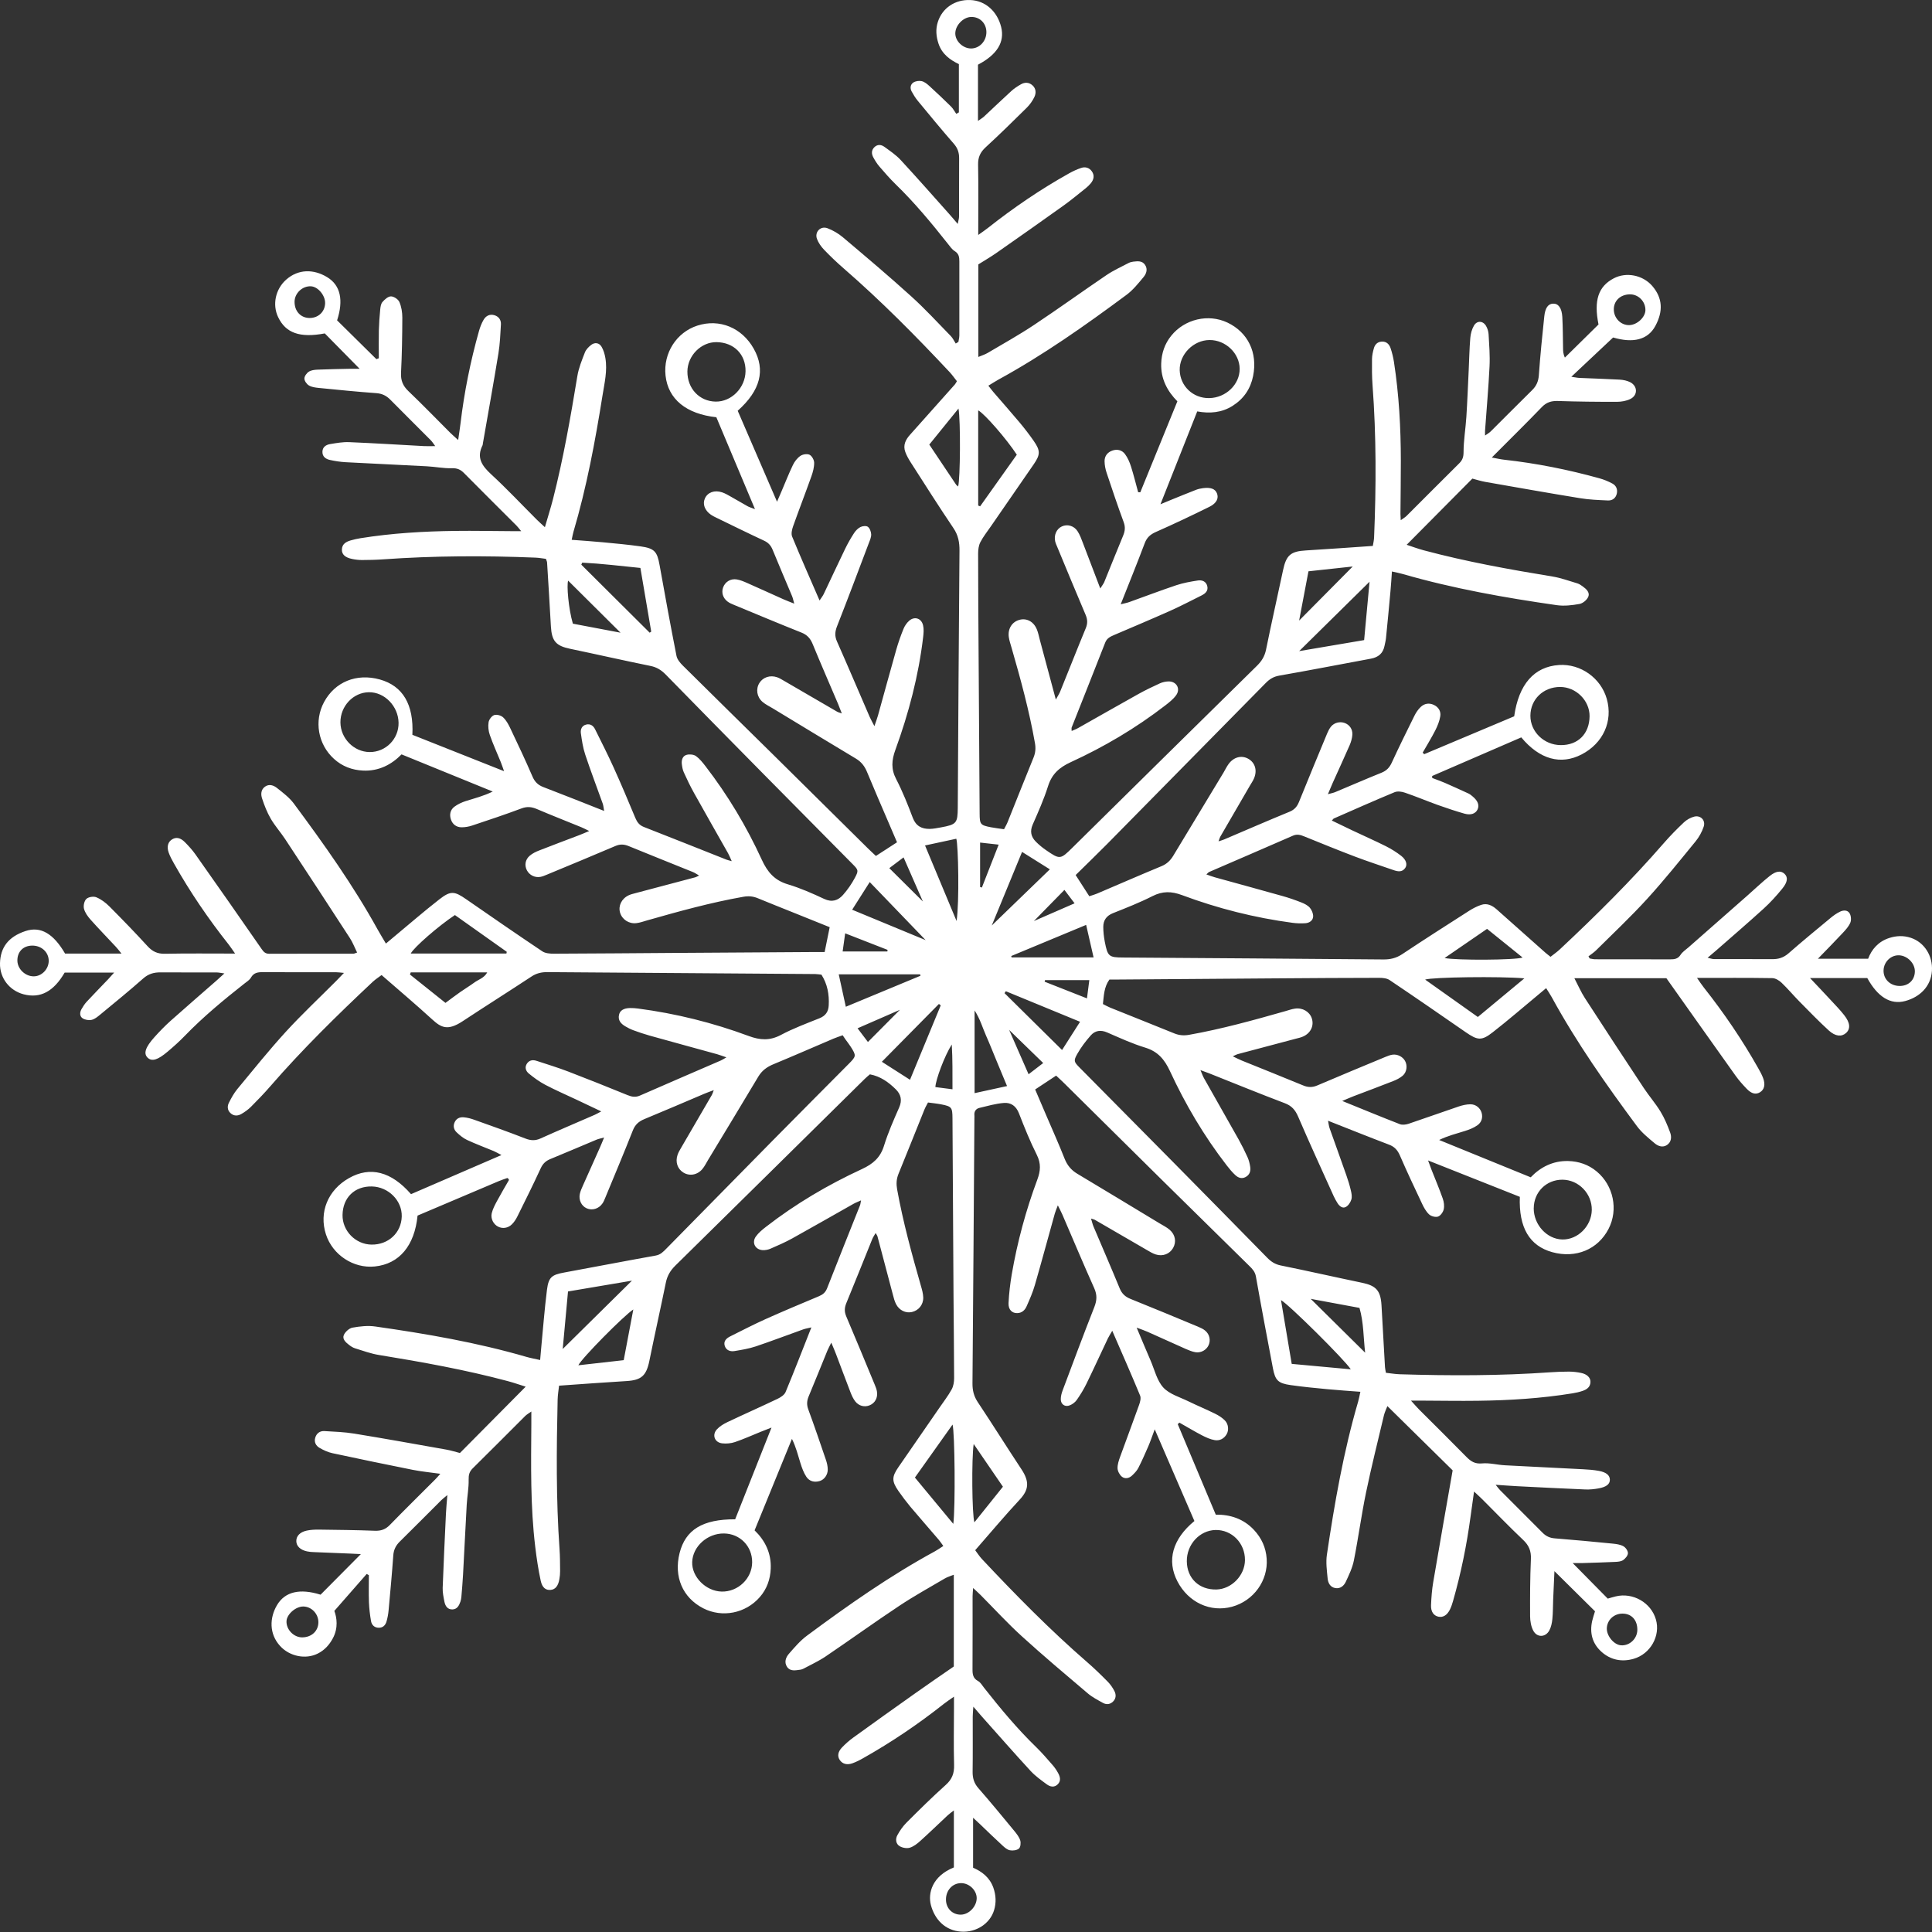 <?xml version="1.0" encoding="UTF-8"?> <svg xmlns="http://www.w3.org/2000/svg" width="54" height="54" viewBox="0 0 54 54" fill="none"><rect x="0" y="0" width="54" height="54" fill="#333333" stroke="none"/><path d="M10.248 43.994C9.96 44.323 9.672 44.651 9.345 45.025C9.414 45.21 9.458 45.499 9.306 45.786C9.207 45.973 9.072 46.123 8.881 46.218C8.543 46.388 8.094 46.297 7.829 46.006C7.517 45.664 7.534 45.215 7.744 44.861C7.968 44.485 8.385 44.392 8.96 44.572C9.318 44.212 9.682 43.846 10.086 43.438C9.952 43.431 9.881 43.426 9.81 43.424C9.465 43.41 9.119 43.397 8.774 43.382C8.708 43.38 8.642 43.375 8.579 43.361C8.392 43.32 8.283 43.212 8.282 43.074C8.28 42.934 8.383 42.822 8.572 42.781C8.681 42.758 8.794 42.752 8.906 42.753C9.429 42.76 9.953 42.765 10.476 42.785C10.648 42.792 10.775 42.748 10.897 42.622C11.314 42.193 11.741 41.775 12.164 41.351C12.203 41.313 12.237 41.27 12.307 41.193C12.025 41.154 11.78 41.13 11.539 41.083C10.789 40.933 10.04 40.778 9.291 40.617C9.166 40.59 9.043 40.533 8.932 40.469C8.83 40.409 8.773 40.307 8.812 40.181C8.849 40.06 8.942 39.993 9.065 39.999C9.345 40.015 9.626 40.025 9.902 40.07C10.76 40.21 11.614 40.364 12.47 40.516C12.607 40.54 12.74 40.583 12.855 40.612C13.469 39.992 14.073 39.384 14.693 38.758C14.536 38.709 14.364 38.648 14.187 38.601C13.003 38.285 11.8 38.069 10.591 37.872C10.363 37.835 10.143 37.753 9.921 37.685C9.86 37.666 9.803 37.627 9.752 37.587C9.661 37.518 9.559 37.424 9.612 37.31C9.653 37.222 9.76 37.125 9.852 37.108C10.06 37.071 10.281 37.046 10.489 37.076C11.914 37.279 13.331 37.523 14.716 37.926C14.83 37.959 14.948 37.979 15.097 38.013C15.108 37.89 15.115 37.792 15.125 37.694C15.178 37.145 15.219 36.596 15.288 36.049C15.333 35.696 15.424 35.631 15.766 35.568C16.621 35.411 17.473 35.246 18.328 35.093C18.463 35.069 18.54 34.985 18.624 34.9C19.621 33.887 20.616 32.873 21.613 31.862C22.316 31.149 23.022 30.441 23.727 29.731C23.933 29.523 23.936 29.506 23.779 29.258C23.734 29.187 23.681 29.122 23.632 29.053C23.605 29.015 23.579 28.976 23.553 28.936C23.446 28.975 23.367 29 23.292 29.032C22.734 29.27 22.177 29.514 21.617 29.746C21.436 29.821 21.297 29.922 21.195 30.092C20.731 30.87 20.26 31.644 19.792 32.419C19.739 32.507 19.694 32.602 19.628 32.679C19.485 32.846 19.267 32.878 19.097 32.771C18.936 32.67 18.87 32.477 18.938 32.279C18.961 32.209 19.001 32.145 19.038 32.08C19.325 31.587 19.612 31.095 19.898 30.602C19.914 30.574 19.922 30.541 19.95 30.47C19.838 30.512 19.762 30.538 19.688 30.57C19.129 30.807 18.572 31.048 18.011 31.279C17.854 31.344 17.752 31.433 17.688 31.596C17.438 32.23 17.173 32.858 16.913 33.488C16.892 33.54 16.87 33.593 16.838 33.638C16.734 33.789 16.549 33.842 16.394 33.771C16.253 33.706 16.17 33.542 16.206 33.372C16.223 33.291 16.259 33.213 16.293 33.136C16.448 32.786 16.606 32.437 16.762 32.087C16.8 32.004 16.833 31.918 16.885 31.794C16.791 31.82 16.731 31.831 16.676 31.853C16.245 32.033 15.816 32.218 15.384 32.395C15.256 32.447 15.173 32.523 15.113 32.654C14.906 33.104 14.686 33.547 14.466 33.99C14.425 34.073 14.374 34.155 14.309 34.219C14.198 34.33 14.044 34.348 13.921 34.285C13.793 34.22 13.707 34.062 13.745 33.907C13.774 33.791 13.831 33.681 13.888 33.575C13.998 33.37 14.117 33.171 14.227 32.979C14.21 32.952 14.207 32.943 14.201 32.938C14.195 32.932 14.183 32.925 14.177 32.927C14.098 32.955 14.018 32.98 13.941 33.013C13.185 33.333 12.43 33.654 11.671 33.976C11.588 34.817 11.162 35.327 10.478 35.398C9.881 35.46 9.297 35.077 9.11 34.501C8.91 33.883 9.165 33.261 9.755 32.928C10.347 32.593 10.935 32.742 11.488 33.377C12.313 33.02 13.142 32.662 14.016 32.284C13.921 32.235 13.864 32.2 13.803 32.174C13.553 32.07 13.299 31.976 13.054 31.862C12.946 31.812 12.85 31.73 12.762 31.648C12.684 31.573 12.658 31.472 12.709 31.364C12.76 31.256 12.857 31.219 12.964 31.229C13.065 31.238 13.166 31.265 13.262 31.3C13.737 31.469 14.212 31.638 14.682 31.821C14.832 31.88 14.959 31.888 15.109 31.82C15.611 31.594 16.119 31.379 16.624 31.159C16.673 31.137 16.72 31.109 16.805 31.064C16.556 30.946 16.34 30.843 16.124 30.741C15.829 30.602 15.528 30.472 15.239 30.32C15.076 30.234 14.923 30.122 14.78 30.005C14.7 29.939 14.657 29.835 14.728 29.728C14.796 29.627 14.896 29.617 15.001 29.652C15.294 29.748 15.589 29.838 15.877 29.948C16.435 30.162 16.99 30.384 17.543 30.61C17.662 30.658 17.765 30.675 17.888 30.621C18.64 30.291 19.396 29.967 20.15 29.64C20.191 29.623 20.227 29.597 20.303 29.553C20.191 29.515 20.117 29.487 20.042 29.465C19.412 29.291 18.782 29.12 18.152 28.944C17.999 28.901 17.849 28.849 17.7 28.795C17.622 28.766 17.546 28.727 17.474 28.684C17.355 28.613 17.267 28.518 17.302 28.364C17.328 28.243 17.432 28.179 17.609 28.175C17.683 28.174 17.759 28.179 17.832 28.189C18.892 28.328 19.925 28.585 20.925 28.956C21.245 29.075 21.516 29.091 21.825 28.928C22.17 28.744 22.54 28.607 22.904 28.461C23.076 28.392 23.154 28.277 23.163 28.101C23.18 27.796 23.127 27.507 22.96 27.242C22.898 27.236 22.842 27.226 22.787 27.225C20.291 27.207 17.796 27.191 15.3 27.171C15.135 27.17 14.994 27.202 14.854 27.295C14.214 27.716 13.566 28.125 12.927 28.546C12.506 28.823 12.325 28.716 12.08 28.493C11.626 28.078 11.155 27.68 10.665 27.253C10.589 27.311 10.497 27.369 10.418 27.442C9.423 28.376 8.449 29.332 7.553 30.364C7.382 30.562 7.199 30.75 7.015 30.935C6.936 31.014 6.843 31.08 6.747 31.136C6.643 31.196 6.53 31.198 6.437 31.107C6.351 31.023 6.351 30.915 6.399 30.82C6.466 30.688 6.539 30.554 6.633 30.44C7.08 29.9 7.519 29.353 7.991 28.836C8.439 28.347 8.924 27.893 9.393 27.422C9.457 27.358 9.519 27.292 9.614 27.193C9.511 27.184 9.45 27.174 9.391 27.174C8.708 27.173 8.026 27.177 7.344 27.172C7.204 27.171 7.092 27.188 7.014 27.324C6.975 27.393 6.895 27.441 6.829 27.493C6.249 27.95 5.68 28.42 5.165 28.952C5.016 29.107 4.855 29.25 4.691 29.389C4.407 29.63 4.247 29.675 4.129 29.565C4.006 29.45 4.059 29.275 4.318 28.987C4.462 28.827 4.612 28.672 4.772 28.529C5.19 28.156 5.615 27.79 6.037 27.42C6.106 27.36 6.173 27.297 6.272 27.208C6.174 27.195 6.114 27.18 6.055 27.18C5.532 27.178 5.008 27.182 4.484 27.178C4.3 27.177 4.147 27.22 4.001 27.35C3.609 27.697 3.202 28.027 2.799 28.36C2.728 28.418 2.649 28.485 2.563 28.505C2.484 28.523 2.376 28.506 2.309 28.462C2.224 28.406 2.226 28.298 2.277 28.208C2.318 28.136 2.364 28.063 2.42 28.002C2.617 27.79 2.82 27.583 3.02 27.373C3.068 27.323 3.113 27.27 3.191 27.184H1.807C1.499 27.715 1.127 27.913 0.66 27.791C0.266 27.687 -0.011 27.337 0 26.921C0.012 26.489 0.225 26.185 0.713 26.023C1.139 25.881 1.495 26.097 1.819 26.653C2.33 26.653 2.84 26.653 3.396 26.653C3.327 26.569 3.286 26.514 3.239 26.464C3.003 26.21 2.762 25.963 2.532 25.705C2.453 25.616 2.375 25.509 2.347 25.398C2.326 25.314 2.355 25.179 2.415 25.124C2.475 25.069 2.616 25.047 2.692 25.079C2.826 25.134 2.951 25.229 3.055 25.332C3.417 25.696 3.776 26.065 4.122 26.444C4.259 26.594 4.399 26.662 4.607 26.658C5.241 26.645 5.876 26.653 6.571 26.653C6.495 26.546 6.449 26.473 6.396 26.405C5.826 25.686 5.311 24.931 4.86 24.13C4.805 24.033 4.751 23.933 4.714 23.828C4.655 23.66 4.698 23.525 4.816 23.457C4.926 23.393 5.043 23.413 5.168 23.539C5.273 23.645 5.375 23.757 5.461 23.878C6.08 24.756 6.697 25.636 7.308 26.519C7.367 26.604 7.414 26.658 7.524 26.658C8.309 26.654 9.094 26.657 9.879 26.656C9.903 26.656 9.928 26.641 9.981 26.624C9.912 26.483 9.86 26.344 9.781 26.222C9.181 25.297 8.578 24.375 7.971 23.455C7.843 23.26 7.684 23.084 7.567 22.882C7.465 22.707 7.39 22.514 7.326 22.32C7.287 22.206 7.29 22.072 7.406 21.988C7.525 21.903 7.65 21.951 7.744 22.026C7.911 22.158 8.088 22.292 8.214 22.461C9.055 23.594 9.873 24.745 10.557 25.983C10.625 26.105 10.699 26.224 10.786 26.373C10.875 26.299 10.95 26.235 11.026 26.172C11.443 25.826 11.853 25.47 12.28 25.137C12.597 24.89 12.702 24.907 13.03 25.134C13.736 25.623 14.444 26.112 15.158 26.59C15.241 26.646 15.368 26.656 15.475 26.656C16.624 26.652 17.774 26.642 18.924 26.634C20.176 26.625 21.429 26.617 22.681 26.61C22.793 26.609 22.903 26.61 23.049 26.61C23.098 26.37 23.143 26.148 23.19 25.915C22.828 25.769 22.499 25.637 22.171 25.505C21.842 25.373 21.512 25.242 21.184 25.107C21.051 25.051 20.924 25.039 20.777 25.065C19.865 25.226 18.974 25.473 18.085 25.726C17.986 25.755 17.888 25.79 17.787 25.802C17.576 25.827 17.386 25.698 17.331 25.508C17.276 25.319 17.372 25.119 17.571 25.024C17.629 24.997 17.694 24.981 17.756 24.965C18.316 24.816 18.876 24.669 19.436 24.52C19.46 24.514 19.483 24.498 19.54 24.471C19.467 24.429 19.419 24.394 19.365 24.373C18.768 24.131 18.169 23.894 17.573 23.649C17.443 23.595 17.331 23.59 17.2 23.646C16.564 23.918 15.926 24.181 15.288 24.446C15.228 24.471 15.167 24.498 15.104 24.509C14.949 24.537 14.798 24.46 14.727 24.325C14.656 24.188 14.678 24.027 14.806 23.918C14.882 23.853 14.978 23.806 15.072 23.77C15.437 23.626 15.805 23.49 16.171 23.35C16.257 23.318 16.34 23.281 16.469 23.227C16.37 23.179 16.31 23.146 16.248 23.121C15.833 22.951 15.415 22.788 15.003 22.612C14.857 22.55 14.73 22.538 14.575 22.596C14.121 22.767 13.66 22.919 13.2 23.073C13.105 23.105 13 23.124 12.9 23.123C12.758 23.122 12.65 23.043 12.604 22.906C12.557 22.771 12.585 22.636 12.698 22.55C12.792 22.479 12.906 22.426 13.019 22.39C13.266 22.312 13.518 22.249 13.772 22.124C12.93 21.781 12.089 21.438 11.223 21.085C10.942 21.373 10.584 21.558 10.149 21.538C9.843 21.524 9.565 21.421 9.334 21.21C8.887 20.804 8.773 20.15 9.058 19.622C9.363 19.057 9.966 18.812 10.614 18.991C11.258 19.169 11.569 19.69 11.526 20.538C12.362 20.87 13.201 21.203 14.089 21.555C14.048 21.442 14.024 21.368 13.995 21.296C13.893 21.046 13.78 20.799 13.691 20.544C13.652 20.433 13.638 20.302 13.656 20.187C13.668 20.111 13.744 20.01 13.813 19.987C13.884 19.963 14.005 19.996 14.062 20.05C14.148 20.129 14.209 20.242 14.261 20.351C14.473 20.798 14.686 21.246 14.881 21.7C14.945 21.851 15.034 21.94 15.184 21.998C15.742 22.211 16.296 22.433 16.886 22.666C16.869 22.577 16.866 22.517 16.847 22.463C16.684 22.006 16.51 21.552 16.357 21.09C16.293 20.898 16.263 20.693 16.235 20.491C16.221 20.386 16.263 20.281 16.384 20.252C16.501 20.223 16.585 20.285 16.634 20.386C16.808 20.737 16.986 21.087 17.148 21.444C17.36 21.912 17.56 22.386 17.757 22.86C17.807 22.978 17.868 23.064 17.994 23.113C18.768 23.416 19.54 23.724 20.312 24.03C20.345 24.043 20.379 24.049 20.452 24.069C20.408 23.974 20.384 23.909 20.35 23.849C20.033 23.287 19.712 22.728 19.399 22.165C19.295 21.978 19.201 21.784 19.113 21.588C19.079 21.514 19.065 21.427 19.056 21.344C19.046 21.234 19.084 21.125 19.195 21.097C19.274 21.077 19.387 21.087 19.452 21.132C19.555 21.206 19.639 21.313 19.719 21.416C20.343 22.226 20.867 23.101 21.292 24.029C21.451 24.376 21.649 24.607 22.023 24.718C22.37 24.822 22.707 24.971 23.036 25.125C23.255 25.227 23.424 25.17 23.563 25.013C23.692 24.867 23.805 24.704 23.896 24.532C24.004 24.329 23.991 24.314 23.825 24.146C22.997 23.308 22.167 22.472 21.34 21.634C20.427 20.709 19.516 19.783 18.607 18.854C18.486 18.731 18.358 18.648 18.181 18.613C17.431 18.461 16.684 18.29 15.935 18.134C15.54 18.052 15.422 17.919 15.398 17.511C15.365 16.914 15.328 16.317 15.291 15.721C15.289 15.695 15.275 15.669 15.259 15.62C15.165 15.609 15.066 15.59 14.967 15.586C13.546 15.528 12.126 15.533 10.707 15.634C10.512 15.648 10.315 15.652 10.119 15.653C10.026 15.653 9.932 15.642 9.841 15.623C9.649 15.584 9.555 15.498 9.556 15.366C9.557 15.205 9.672 15.143 9.803 15.104C9.893 15.078 9.985 15.058 10.076 15.043C10.955 14.902 11.841 14.85 12.73 14.839C13.253 14.832 13.776 14.844 14.3 14.846C14.372 14.846 14.444 14.846 14.567 14.846C14.503 14.769 14.473 14.727 14.437 14.691C13.948 14.202 13.456 13.715 12.97 13.223C12.872 13.123 12.777 13.082 12.629 13.087C12.398 13.094 12.165 13.045 11.932 13.033C11.176 12.992 10.421 12.96 9.665 12.919C9.517 12.911 9.368 12.888 9.222 12.856C9.108 12.831 9.01 12.766 9.012 12.63C9.013 12.493 9.114 12.431 9.23 12.412C9.404 12.383 9.582 12.351 9.758 12.358C10.457 12.387 11.157 12.431 11.857 12.469C11.947 12.473 12.038 12.469 12.165 12.469C12.113 12.399 12.082 12.347 12.04 12.305C11.665 11.927 11.286 11.553 10.911 11.173C10.802 11.062 10.684 11.001 10.521 10.989C9.981 10.95 9.442 10.895 8.903 10.842C8.811 10.832 8.71 10.82 8.635 10.774C8.573 10.737 8.509 10.648 8.508 10.582C8.507 10.516 8.571 10.428 8.632 10.389C8.697 10.346 8.791 10.336 8.873 10.332C9.181 10.319 9.489 10.314 9.797 10.307C9.858 10.305 9.92 10.307 10.051 10.307C9.696 9.946 9.385 9.631 9.078 9.319C8.384 9.45 7.987 9.311 7.774 8.864C7.607 8.516 7.699 8.081 7.999 7.816C8.336 7.518 8.764 7.516 9.143 7.746C9.519 7.973 9.605 8.39 9.422 8.954C9.786 9.314 10.154 9.677 10.521 10.039C10.543 10.03 10.566 10.021 10.588 10.013C10.588 9.754 10.583 9.497 10.589 9.238C10.594 9.042 10.608 8.847 10.627 8.651C10.634 8.578 10.646 8.491 10.69 8.441C10.752 8.37 10.847 8.283 10.928 8.284C11.01 8.284 11.13 8.365 11.163 8.441C11.22 8.573 11.245 8.73 11.245 8.875C11.243 9.389 11.235 9.904 11.209 10.417C11.198 10.632 11.26 10.784 11.415 10.932C11.815 11.313 12.197 11.71 12.588 12.1C12.646 12.157 12.709 12.21 12.806 12.299C12.832 12.117 12.855 11.975 12.872 11.831C12.976 10.958 13.149 10.098 13.388 9.251C13.419 9.144 13.459 9.037 13.515 8.941C13.581 8.827 13.689 8.769 13.825 8.812C13.947 8.851 14.008 8.949 14.001 9.069C13.986 9.34 13.974 9.612 13.931 9.878C13.794 10.717 13.643 11.554 13.497 12.392C13.494 12.41 13.495 12.431 13.487 12.447C13.312 12.793 13.472 13.02 13.726 13.255C14.166 13.66 14.576 14.098 14.999 14.52C15.063 14.585 15.132 14.644 15.23 14.735C15.313 14.448 15.392 14.2 15.457 13.948C15.746 12.816 15.947 11.666 16.137 10.513C16.174 10.287 16.264 10.067 16.348 9.851C16.379 9.77 16.452 9.695 16.524 9.64C16.626 9.561 16.749 9.58 16.814 9.692C16.869 9.785 16.902 9.897 16.92 10.005C16.982 10.362 16.894 10.712 16.839 11.062C16.634 12.345 16.396 13.621 16.027 14.869C16.009 14.93 15.999 14.995 15.979 15.088C16.276 15.111 16.559 15.129 16.842 15.156C17.195 15.189 17.549 15.222 17.901 15.271C18.295 15.326 18.368 15.416 18.436 15.797C18.587 16.643 18.742 17.488 18.908 18.331C18.927 18.43 19.009 18.528 19.085 18.603C19.921 19.433 20.763 20.257 21.601 21.084C22.486 21.958 23.368 22.833 24.253 23.707C24.318 23.772 24.387 23.834 24.482 23.924C24.675 23.798 24.867 23.674 25.072 23.542C24.986 23.342 24.913 23.172 24.84 23.001C24.638 22.529 24.432 22.058 24.236 21.582C24.17 21.419 24.076 21.295 23.924 21.204C23.147 20.738 22.373 20.268 21.598 19.798C21.502 19.74 21.398 19.691 21.314 19.619C21.151 19.48 21.12 19.255 21.227 19.087C21.327 18.929 21.525 18.862 21.722 18.93C21.791 18.954 21.855 18.996 21.92 19.033C22.413 19.319 22.905 19.606 23.398 19.892C23.427 19.909 23.46 19.916 23.529 19.941C23.486 19.83 23.458 19.755 23.427 19.68C23.189 19.122 22.946 18.565 22.715 18.003C22.651 17.846 22.562 17.744 22.399 17.68C21.766 17.428 21.138 17.164 20.509 16.904C20.449 16.879 20.387 16.853 20.336 16.814C20.204 16.715 20.159 16.558 20.212 16.416C20.27 16.262 20.42 16.167 20.592 16.195C20.692 16.212 20.789 16.253 20.882 16.294C21.224 16.445 21.564 16.601 21.904 16.753C21.987 16.79 22.073 16.821 22.199 16.872C22.171 16.772 22.161 16.713 22.137 16.658C21.957 16.227 21.771 15.799 21.595 15.366C21.546 15.246 21.475 15.167 21.356 15.112C20.907 14.903 20.463 14.684 20.018 14.468C19.968 14.444 19.917 14.419 19.871 14.387C19.695 14.265 19.631 14.086 19.703 13.93C19.78 13.761 19.97 13.69 20.183 13.761C20.27 13.79 20.352 13.839 20.433 13.885C20.588 13.971 20.74 14.063 20.895 14.149C20.94 14.175 20.992 14.188 21.102 14.231C20.727 13.34 20.375 12.502 20.022 11.662C19.18 11.571 18.673 11.156 18.602 10.496C18.535 9.872 18.908 9.288 19.494 9.1C20.111 8.902 20.737 9.159 21.067 9.746C21.401 10.34 21.256 10.913 20.619 11.481C20.975 12.306 21.334 13.134 21.718 14.023C21.773 13.897 21.807 13.819 21.84 13.742C21.947 13.493 22.045 13.24 22.162 12.997C22.209 12.899 22.284 12.801 22.372 12.742C22.437 12.697 22.561 12.678 22.628 12.711C22.693 12.744 22.755 12.855 22.756 12.932C22.758 13.059 22.722 13.191 22.679 13.313C22.513 13.779 22.334 14.241 22.168 14.708C22.136 14.798 22.108 14.917 22.14 14.997C22.381 15.583 22.638 16.163 22.907 16.784C22.96 16.703 22.997 16.658 23.022 16.606C23.223 16.184 23.418 15.76 23.622 15.34C23.695 15.189 23.779 15.043 23.87 14.902C23.914 14.834 23.979 14.766 24.05 14.731C24.109 14.701 24.214 14.691 24.258 14.725C24.312 14.767 24.347 14.862 24.35 14.936C24.353 15.015 24.315 15.099 24.285 15.177C23.991 15.954 23.699 16.733 23.395 17.506C23.337 17.655 23.327 17.779 23.394 17.929C23.704 18.629 24.003 19.334 24.308 20.038C24.34 20.11 24.38 20.179 24.44 20.296C24.485 20.163 24.517 20.08 24.541 19.994C24.712 19.382 24.877 18.769 25.051 18.158C25.107 17.961 25.176 17.767 25.253 17.577C25.287 17.493 25.344 17.41 25.411 17.351C25.56 17.218 25.754 17.28 25.8 17.477C25.825 17.582 25.815 17.7 25.802 17.809C25.674 18.891 25.398 19.938 25.026 20.959C24.921 21.248 24.901 21.495 25.049 21.778C25.229 22.125 25.374 22.492 25.513 22.859C25.601 23.091 25.765 23.171 25.988 23.168C26.09 23.166 26.192 23.145 26.293 23.127C26.737 23.046 26.766 23.008 26.77 22.574C26.784 20.181 26.798 17.788 26.818 15.395C26.82 15.164 26.785 14.962 26.65 14.763C26.242 14.159 25.852 13.543 25.459 12.93C25.399 12.836 25.342 12.738 25.304 12.634C25.234 12.445 25.31 12.29 25.438 12.149C25.856 11.683 26.271 11.215 26.688 10.747C26.706 10.727 26.717 10.701 26.746 10.655C26.681 10.574 26.619 10.483 26.545 10.403C25.599 9.393 24.627 8.41 23.58 7.501C23.39 7.336 23.207 7.161 23.033 6.98C22.951 6.894 22.876 6.789 22.835 6.678C22.763 6.485 22.934 6.307 23.128 6.379C23.282 6.438 23.434 6.526 23.56 6.633C24.202 7.175 24.845 7.717 25.468 8.282C25.856 8.632 26.21 9.019 26.576 9.394C26.633 9.453 26.668 9.532 26.713 9.602C26.738 9.587 26.763 9.571 26.788 9.556C26.797 9.497 26.813 9.438 26.814 9.38C26.815 8.688 26.813 7.996 26.814 7.305C26.814 7.187 26.801 7.091 26.685 7.019C26.608 6.972 26.553 6.888 26.495 6.816C26.037 6.236 25.566 5.668 25.035 5.152C24.875 4.996 24.727 4.826 24.581 4.656C24.514 4.579 24.459 4.49 24.41 4.4C24.358 4.304 24.351 4.202 24.437 4.116C24.526 4.028 24.631 4.04 24.719 4.104C24.877 4.219 25.044 4.331 25.175 4.473C25.632 4.967 26.076 5.472 26.524 5.974C26.598 6.056 26.669 6.142 26.769 6.259C26.787 6.164 26.806 6.106 26.806 6.049C26.808 5.507 26.805 4.964 26.808 4.422C26.809 4.266 26.766 4.139 26.659 4.017C26.315 3.623 25.983 3.219 25.65 2.815C25.585 2.736 25.531 2.647 25.482 2.558C25.43 2.465 25.445 2.361 25.529 2.306C25.59 2.266 25.689 2.252 25.761 2.268C25.838 2.286 25.911 2.344 25.972 2.4C26.179 2.589 26.383 2.781 26.582 2.978C26.64 3.036 26.68 3.113 26.728 3.182C26.753 3.168 26.777 3.154 26.801 3.141V1.792C26.563 1.679 26.329 1.516 26.231 1.218C26.165 1.018 26.147 0.817 26.213 0.613C26.338 0.224 26.692 -0.015 27.117 0.001C27.548 0.016 27.874 0.324 27.982 0.752C28.088 1.178 27.867 1.529 27.335 1.808V3.38C27.413 3.324 27.464 3.295 27.506 3.256C27.76 3.02 28.008 2.78 28.264 2.547C28.346 2.472 28.441 2.41 28.538 2.355C28.643 2.296 28.756 2.297 28.852 2.38C28.96 2.473 28.965 2.6 28.91 2.714C28.858 2.821 28.785 2.924 28.701 3.008C28.322 3.382 27.942 3.756 27.55 4.116C27.4 4.254 27.334 4.394 27.338 4.601C27.351 5.235 27.342 5.87 27.342 6.567C27.456 6.485 27.535 6.433 27.609 6.374C28.329 5.805 29.085 5.29 29.887 4.842C29.992 4.784 30.104 4.732 30.218 4.694C30.334 4.654 30.445 4.687 30.517 4.788C30.598 4.902 30.573 5.02 30.488 5.123C30.447 5.173 30.399 5.219 30.348 5.26C30.143 5.423 29.942 5.591 29.73 5.743C29.106 6.189 28.48 6.63 27.851 7.069C27.691 7.181 27.521 7.279 27.345 7.39V9.977C27.445 9.934 27.53 9.909 27.603 9.866C28.038 9.609 28.48 9.363 28.899 9.084C29.584 8.629 30.25 8.147 30.931 7.686C31.123 7.556 31.337 7.46 31.542 7.352C31.583 7.331 31.63 7.318 31.676 7.313C31.797 7.3 31.925 7.282 32.006 7.405C32.086 7.527 32.039 7.652 31.963 7.744C31.815 7.922 31.665 8.11 31.481 8.245C30.332 9.097 29.164 9.922 27.907 10.61C27.818 10.659 27.733 10.715 27.625 10.78C27.679 10.849 27.721 10.906 27.767 10.96C28.011 11.243 28.259 11.523 28.499 11.809C28.637 11.974 28.768 12.145 28.891 12.321C29.084 12.598 29.079 12.707 28.891 12.98C28.492 13.556 28.094 14.133 27.696 14.71C27.596 14.856 27.483 14.996 27.402 15.153C27.354 15.245 27.339 15.364 27.339 15.471C27.339 16.397 27.346 17.322 27.352 18.248C27.361 19.743 27.371 21.239 27.381 22.734C27.383 23.04 27.399 23.064 27.695 23.122C27.813 23.145 27.933 23.158 28.063 23.177C28.102 23.101 28.14 23.038 28.166 22.971C28.407 22.373 28.643 21.773 28.887 21.176C28.942 21.041 28.953 20.914 28.927 20.769C28.768 19.866 28.527 18.983 28.273 18.103C28.245 18.004 28.21 17.905 28.196 17.805C28.165 17.573 28.286 17.383 28.49 17.326C28.693 17.268 28.892 17.372 28.981 17.594C29.02 17.688 29.038 17.791 29.065 17.89C29.209 18.428 29.354 18.967 29.511 19.553C29.567 19.451 29.607 19.392 29.633 19.327C29.872 18.739 30.104 18.147 30.347 17.56C30.402 17.428 30.399 17.317 30.344 17.187C30.073 16.551 29.81 15.912 29.545 15.274C29.527 15.231 29.506 15.188 29.495 15.143C29.45 14.963 29.527 14.785 29.677 14.715C29.829 14.643 30.018 14.692 30.119 14.849C30.184 14.95 30.226 15.066 30.269 15.18C30.427 15.588 30.581 15.998 30.753 16.448C30.804 16.366 30.843 16.32 30.865 16.267C31.042 15.835 31.213 15.4 31.393 14.969C31.446 14.841 31.457 14.729 31.407 14.593C31.239 14.138 31.084 13.677 30.931 13.217C30.896 13.113 30.874 13 30.873 12.89C30.872 12.747 30.954 12.641 31.09 12.594C31.227 12.545 31.361 12.58 31.444 12.692C31.52 12.794 31.573 12.918 31.612 13.04C31.687 13.276 31.746 13.518 31.812 13.758C31.832 13.758 31.852 13.759 31.872 13.759C32.215 12.918 32.557 12.077 32.908 11.217C32.627 10.934 32.442 10.588 32.456 10.16C32.466 9.872 32.553 9.61 32.737 9.383C33.112 8.918 33.773 8.763 34.307 9.016C34.88 9.288 35.156 9.855 35.025 10.509C34.954 10.864 34.765 11.144 34.456 11.341C34.149 11.537 33.811 11.563 33.463 11.499C33.12 12.364 32.789 13.203 32.435 14.094C32.579 14.034 32.668 13.996 32.759 13.96C32.984 13.869 33.208 13.777 33.434 13.689C33.494 13.666 33.56 13.653 33.624 13.644C33.841 13.617 33.962 13.663 34.013 13.786C34.069 13.921 34.009 14.064 33.806 14.164C33.313 14.408 32.815 14.644 32.311 14.867C32.153 14.936 32.055 15.022 31.994 15.186C31.784 15.744 31.559 16.296 31.324 16.89C31.428 16.863 31.497 16.852 31.563 16.828C32.002 16.671 32.439 16.504 32.881 16.356C33.074 16.292 33.278 16.256 33.479 16.225C33.596 16.207 33.709 16.247 33.743 16.38C33.777 16.513 33.69 16.59 33.584 16.643C33.291 16.789 33.001 16.941 32.703 17.074C32.183 17.306 31.658 17.527 31.134 17.751C31.03 17.796 30.938 17.84 30.891 17.96C30.582 18.753 30.266 19.541 29.954 20.332C29.945 20.355 29.953 20.383 29.953 20.431C30.022 20.4 30.081 20.38 30.134 20.349C30.695 20.033 31.255 19.712 31.817 19.399C32.013 19.29 32.215 19.193 32.419 19.1C32.494 19.066 32.582 19.047 32.663 19.046C32.887 19.044 33.004 19.254 32.871 19.435C32.79 19.546 32.675 19.635 32.565 19.72C31.747 20.351 30.863 20.874 29.927 21.303C29.606 21.451 29.399 21.636 29.292 21.977C29.177 22.341 29.02 22.693 28.866 23.043C28.781 23.235 28.817 23.389 28.954 23.527C29.039 23.612 29.134 23.691 29.233 23.759C29.627 24.03 29.637 24.026 29.979 23.688C31.695 21.994 33.412 20.3 35.132 18.609C35.263 18.48 35.348 18.345 35.386 18.159C35.536 17.418 35.704 16.681 35.861 15.94C35.95 15.517 36.074 15.41 36.499 15.385C37.114 15.348 37.728 15.303 38.371 15.259C38.383 15.184 38.402 15.105 38.406 15.025C38.465 13.605 38.469 12.184 38.363 10.766C38.345 10.524 38.345 10.28 38.348 10.037C38.349 9.936 38.372 9.833 38.4 9.735C38.429 9.629 38.501 9.555 38.619 9.548C38.752 9.54 38.83 9.621 38.868 9.734C38.909 9.858 38.941 9.985 38.961 10.114C39.103 11.031 39.153 11.954 39.154 12.88C39.154 13.376 39.147 13.871 39.143 14.366C39.143 14.411 39.147 14.456 39.151 14.54C39.225 14.486 39.278 14.457 39.319 14.415C39.809 13.927 40.295 13.435 40.787 12.949C40.879 12.857 40.907 12.771 40.907 12.633C40.908 12.308 40.964 11.983 40.985 11.657C41.013 11.219 41.03 10.78 41.051 10.341C41.066 10.043 41.07 9.744 41.095 9.446C41.105 9.328 41.138 9.203 41.197 9.102C41.281 8.955 41.449 8.963 41.535 9.109C41.576 9.179 41.603 9.266 41.607 9.347C41.624 9.645 41.648 9.944 41.633 10.242C41.604 10.839 41.55 11.435 41.508 12.031C41.505 12.068 41.508 12.105 41.508 12.173C41.574 12.126 41.628 12.097 41.669 12.055C42.054 11.673 42.435 11.287 42.821 10.907C42.941 10.79 42.998 10.662 43.011 10.491C43.05 9.941 43.105 9.393 43.163 8.845C43.189 8.599 43.273 8.493 43.408 8.487C43.555 8.481 43.652 8.605 43.667 8.858C43.683 9.147 43.682 9.437 43.688 9.727C43.689 9.807 43.688 9.887 43.739 9.995C44.053 9.685 44.367 9.376 44.679 9.069C44.543 8.396 44.673 8.005 45.106 7.779C45.451 7.598 45.913 7.684 46.18 7.991C46.472 8.33 46.489 8.699 46.268 9.11C46.056 9.503 45.64 9.596 45.087 9.433C44.703 9.795 44.33 10.145 43.919 10.531C44.034 10.547 44.092 10.561 44.151 10.563C44.525 10.58 44.898 10.59 45.271 10.611C45.372 10.617 45.479 10.639 45.567 10.684C45.774 10.792 45.78 11.046 45.572 11.15C45.46 11.207 45.321 11.23 45.194 11.231C44.643 11.232 44.091 11.226 43.54 11.208C43.359 11.203 43.224 11.244 43.094 11.379C42.648 11.842 42.188 12.293 41.696 12.788C41.835 12.813 41.937 12.838 42.04 12.849C42.943 12.949 43.83 13.126 44.705 13.369C44.829 13.403 44.952 13.454 45.066 13.515C45.174 13.573 45.219 13.68 45.189 13.802C45.158 13.928 45.062 13.994 44.941 13.988C44.68 13.976 44.417 13.967 44.16 13.924C43.276 13.78 42.392 13.623 41.509 13.468C41.382 13.445 41.257 13.404 41.153 13.377C40.539 13.995 39.936 14.604 39.317 15.227C39.463 15.275 39.626 15.336 39.793 15.381C40.977 15.698 42.18 15.915 43.388 16.113C43.625 16.151 43.855 16.237 44.086 16.305C44.139 16.321 44.188 16.354 44.233 16.387C44.334 16.46 44.446 16.556 44.391 16.683C44.353 16.771 44.24 16.864 44.147 16.881C43.938 16.918 43.717 16.944 43.509 16.914C42.057 16.706 40.613 16.45 39.201 16.042C39.114 16.017 39.023 16 38.905 15.973C38.891 16.173 38.88 16.349 38.864 16.524C38.824 16.961 38.783 17.398 38.739 17.835C38.732 17.909 38.711 17.982 38.697 18.055C38.655 18.264 38.523 18.372 38.317 18.41C37.462 18.568 36.61 18.735 35.755 18.884C35.594 18.912 35.484 18.982 35.376 19.092C33.901 20.592 32.425 22.09 30.948 23.587C30.666 23.872 30.377 24.15 30.065 24.458C30.198 24.665 30.322 24.857 30.446 25.05C30.54 25.019 30.602 25.002 30.661 24.977C31.263 24.721 31.862 24.459 32.466 24.209C32.615 24.147 32.714 24.049 32.793 23.918C33.261 23.143 33.73 22.368 34.199 21.592C34.247 21.512 34.286 21.426 34.342 21.351C34.485 21.159 34.701 21.104 34.884 21.205C35.081 21.312 35.148 21.535 35.047 21.763C35.017 21.831 34.974 21.893 34.936 21.958C34.659 22.434 34.382 22.911 34.106 23.388C34.09 23.417 34.082 23.451 34.059 23.516C34.133 23.491 34.175 23.48 34.215 23.463C34.825 23.203 35.433 22.939 36.046 22.687C36.18 22.631 36.253 22.546 36.306 22.417C36.565 21.777 36.829 21.139 37.094 20.501C37.123 20.433 37.157 20.363 37.203 20.307C37.297 20.195 37.453 20.16 37.585 20.208C37.718 20.256 37.809 20.38 37.799 20.536C37.792 20.636 37.762 20.738 37.722 20.831C37.569 21.182 37.408 21.529 37.251 21.879C37.21 21.971 37.172 22.066 37.115 22.198C37.207 22.172 37.266 22.162 37.321 22.139C37.752 21.959 38.18 21.772 38.613 21.598C38.754 21.541 38.837 21.454 38.9 21.317C39.103 20.876 39.318 20.44 39.534 20.005C39.578 19.915 39.638 19.827 39.711 19.758C39.813 19.662 39.944 19.64 40.076 19.702C40.209 19.764 40.279 19.883 40.256 20.021C40.234 20.154 40.181 20.288 40.119 20.41C40.01 20.623 39.884 20.828 39.765 21.036C39.779 21.051 39.792 21.065 39.806 21.08C40.643 20.728 41.482 20.375 42.322 20.021C42.449 19.126 42.879 18.633 43.576 18.587C44.178 18.548 44.745 18.951 44.91 19.534C45.087 20.159 44.809 20.772 44.21 21.085C43.626 21.389 43.032 21.227 42.52 20.61C41.694 20.968 40.861 21.329 40.029 21.689C40.03 21.707 40.03 21.727 40.031 21.745C40.149 21.79 40.269 21.831 40.384 21.881C40.606 21.978 40.827 22.079 41.047 22.18C41.088 22.2 41.126 22.231 41.161 22.261C41.307 22.382 41.353 22.506 41.299 22.623C41.245 22.739 41.115 22.793 40.934 22.742C40.683 22.671 40.435 22.587 40.189 22.5C39.881 22.389 39.58 22.262 39.27 22.156C39.181 22.125 39.061 22.108 38.98 22.142C38.41 22.378 37.847 22.629 37.283 22.876C37.267 22.883 37.257 22.902 37.226 22.935C37.423 23.03 37.612 23.122 37.802 23.212C38.114 23.36 38.431 23.499 38.74 23.654C38.889 23.729 39.033 23.82 39.165 23.922C39.306 24.033 39.342 24.167 39.276 24.261C39.188 24.385 39.068 24.361 38.948 24.319C38.586 24.193 38.222 24.075 37.864 23.939C37.393 23.76 36.926 23.569 36.459 23.38C36.352 23.336 36.256 23.306 36.139 23.357C35.36 23.698 34.579 24.033 33.799 24.371C33.775 24.381 33.758 24.405 33.718 24.44C33.807 24.471 33.88 24.5 33.955 24.521C34.585 24.695 35.216 24.867 35.845 25.044C36.025 25.094 36.201 25.156 36.374 25.224C36.46 25.258 36.552 25.304 36.61 25.371C36.664 25.434 36.706 25.534 36.703 25.616C36.698 25.729 36.599 25.795 36.49 25.804C36.37 25.813 36.246 25.809 36.127 25.793C35.067 25.652 34.035 25.391 33.036 25.018C32.742 24.909 32.495 24.904 32.214 25.046C31.857 25.227 31.481 25.375 31.108 25.523C30.926 25.596 30.838 25.721 30.837 25.905C30.837 26.043 30.853 26.184 30.879 26.321C30.96 26.738 30.993 26.761 31.402 26.763C33.823 26.78 36.244 26.796 38.665 26.817C38.859 26.819 39.024 26.78 39.189 26.671C39.811 26.257 40.441 25.855 41.071 25.452C41.172 25.388 41.282 25.332 41.395 25.293C41.563 25.235 41.705 25.305 41.831 25.416C42.284 25.819 42.738 26.223 43.192 26.626C43.233 26.662 43.277 26.694 43.338 26.743C43.429 26.671 43.52 26.608 43.599 26.534C44.61 25.588 45.592 24.615 46.501 23.569C46.678 23.365 46.869 23.171 47.066 22.985C47.144 22.912 47.25 22.851 47.354 22.825C47.533 22.78 47.678 22.929 47.619 23.105C47.57 23.252 47.489 23.398 47.391 23.518C46.947 24.06 46.509 24.608 46.037 25.125C45.584 25.622 45.093 26.084 44.615 26.558C44.55 26.623 44.471 26.673 44.398 26.73C44.409 26.75 44.421 26.77 44.432 26.789C44.482 26.797 44.532 26.812 44.582 26.812C45.283 26.814 45.984 26.812 46.685 26.814C46.802 26.814 46.898 26.803 46.972 26.688C47.025 26.605 47.118 26.546 47.195 26.478C47.742 25.997 48.289 25.516 48.836 25.035C49.047 24.85 49.248 24.655 49.468 24.481C49.649 24.339 49.777 24.333 49.874 24.42C49.978 24.514 49.971 24.649 49.811 24.843C49.652 25.038 49.481 25.227 49.296 25.395C48.86 25.792 48.413 26.175 47.971 26.563C47.901 26.624 47.831 26.683 47.728 26.77C47.812 26.788 47.859 26.807 47.906 26.807C48.448 26.809 48.99 26.805 49.532 26.809C49.709 26.811 49.853 26.766 49.99 26.646C50.377 26.307 50.774 25.981 51.17 25.653C51.249 25.588 51.334 25.528 51.426 25.483C51.523 25.435 51.644 25.43 51.701 25.534C51.739 25.604 51.747 25.72 51.716 25.792C51.669 25.9 51.583 25.994 51.5 26.082C51.285 26.313 51.063 26.537 50.811 26.797H52.215C52.311 26.538 52.5 26.315 52.805 26.217C53.005 26.152 53.208 26.145 53.411 26.213C53.786 26.339 54.026 26.716 53.998 27.137C53.968 27.576 53.656 27.87 53.251 27.979C52.838 28.09 52.481 27.863 52.191 27.337H50.591C50.807 27.566 50.991 27.759 51.172 27.955C51.299 28.092 51.43 28.226 51.545 28.373C51.715 28.587 51.726 28.758 51.596 28.874C51.474 28.982 51.302 28.972 51.116 28.803C50.834 28.545 50.567 28.269 50.298 27.996C50.127 27.823 49.971 27.635 49.796 27.468C49.728 27.403 49.624 27.34 49.535 27.339C48.854 27.328 48.172 27.333 47.432 27.333C47.512 27.446 47.563 27.527 47.623 27.602C48.187 28.315 48.696 29.064 49.142 29.855C49.193 29.944 49.243 30.035 49.279 30.131C49.349 30.315 49.313 30.456 49.191 30.53C49.075 30.599 48.956 30.573 48.82 30.431C48.71 30.317 48.603 30.197 48.511 30.068C47.871 29.171 47.235 28.27 46.576 27.341H44.004C44.11 27.543 44.19 27.73 44.299 27.898C44.842 28.737 45.39 29.573 45.942 30.407C46.091 30.633 46.272 30.839 46.412 31.07C46.523 31.251 46.606 31.451 46.68 31.651C46.727 31.776 46.719 31.92 46.59 32.005C46.472 32.082 46.344 32.035 46.251 31.957C46.074 31.808 45.887 31.658 45.751 31.474C44.894 30.318 44.065 29.141 43.373 27.874C43.329 27.794 43.277 27.718 43.215 27.619C43.133 27.688 43.063 27.746 42.995 27.803C42.571 28.155 42.154 28.516 41.719 28.855C41.41 29.097 41.297 29.078 40.968 28.851C40.262 28.362 39.554 27.873 38.841 27.394C38.764 27.342 38.649 27.331 38.551 27.331C37.606 27.332 36.663 27.338 35.718 27.345C34.241 27.355 32.764 27.367 31.288 27.378C31.195 27.379 31.102 27.378 31.009 27.378C30.857 27.589 30.854 27.822 30.827 28.063C30.9 28.1 30.964 28.137 31.031 28.164C31.629 28.405 32.228 28.642 32.825 28.885C32.959 28.939 33.087 28.949 33.233 28.924C34.145 28.762 35.036 28.515 35.925 28.262C36.015 28.236 36.104 28.204 36.196 28.191C36.408 28.16 36.604 28.278 36.665 28.462C36.732 28.667 36.638 28.872 36.426 28.969C36.359 29 36.284 29.015 36.212 29.034C35.671 29.178 35.129 29.32 34.588 29.465C34.555 29.474 34.525 29.493 34.457 29.525C34.564 29.575 34.634 29.612 34.707 29.642C35.278 29.874 35.852 30.101 36.421 30.337C36.559 30.395 36.679 30.398 36.82 30.338C37.454 30.066 38.093 29.803 38.73 29.538C38.791 29.513 38.853 29.489 38.917 29.479C39.058 29.458 39.207 29.535 39.272 29.654C39.343 29.782 39.323 29.964 39.206 30.066C39.13 30.131 39.035 30.179 38.941 30.216C38.577 30.36 38.209 30.496 37.842 30.636C37.749 30.671 37.658 30.713 37.516 30.772C38.088 31.004 38.605 31.218 39.127 31.421C39.196 31.447 39.292 31.435 39.367 31.411C39.836 31.254 40.301 31.085 40.77 30.927C40.874 30.892 40.987 30.866 41.096 30.865C41.25 30.864 41.371 30.967 41.411 31.1C41.452 31.242 41.407 31.371 41.296 31.45C41.193 31.524 41.067 31.573 40.945 31.611C40.708 31.686 40.465 31.745 40.225 31.863C41.07 32.207 41.915 32.552 42.784 32.906C43.054 32.623 43.405 32.441 43.83 32.451C44.126 32.459 44.399 32.55 44.631 32.745C45.098 33.136 45.237 33.811 44.96 34.347C44.662 34.924 44.045 35.179 43.388 34.999C42.75 34.823 42.447 34.312 42.48 33.452C41.645 33.121 40.805 32.788 39.915 32.435C39.958 32.55 39.983 32.622 40.011 32.694C40.117 32.963 40.23 33.229 40.326 33.502C40.359 33.595 40.374 33.709 40.352 33.803C40.334 33.881 40.263 33.98 40.193 34.004C40.123 34.028 40.001 33.996 39.944 33.943C39.858 33.863 39.797 33.75 39.746 33.642C39.534 33.194 39.323 32.746 39.126 32.292C39.061 32.144 38.975 32.05 38.823 31.993C38.265 31.781 37.711 31.558 37.119 31.325C37.137 31.414 37.142 31.474 37.161 31.529C37.317 31.969 37.477 32.408 37.631 32.849C37.681 32.989 37.724 33.133 37.758 33.278C37.777 33.358 37.794 33.451 37.771 33.526C37.746 33.606 37.688 33.696 37.618 33.734C37.526 33.785 37.441 33.716 37.386 33.631C37.346 33.568 37.309 33.503 37.278 33.435C36.944 32.694 36.604 31.956 36.283 31.209C36.203 31.024 36.104 30.908 35.911 30.835C35.203 30.567 34.503 30.281 33.8 30.001C33.732 29.974 33.664 29.951 33.553 29.91C33.597 30.012 33.619 30.078 33.653 30.138C33.974 30.708 34.298 31.275 34.619 31.846C34.71 32.009 34.794 32.176 34.87 32.346C34.908 32.43 34.93 32.524 34.944 32.615C34.961 32.734 34.929 32.838 34.812 32.9C34.703 32.957 34.607 32.917 34.529 32.846C34.441 32.764 34.362 32.67 34.288 32.574C33.656 31.757 33.133 30.872 32.701 29.938C32.549 29.612 32.364 29.39 32.011 29.282C31.646 29.171 31.296 29.009 30.945 28.857C30.765 28.779 30.607 28.803 30.486 28.941C30.346 29.1 30.214 29.273 30.11 29.458C30 29.654 30.018 29.68 30.181 29.845C31.061 30.736 31.944 31.624 32.824 32.516C33.691 33.394 34.556 34.274 35.42 35.155C35.527 35.264 35.639 35.338 35.798 35.37C36.557 35.524 37.313 35.696 38.071 35.854C38.461 35.935 38.588 36.07 38.613 36.479C38.647 37.057 38.678 37.636 38.711 38.214C38.714 38.259 38.726 38.304 38.737 38.37C38.867 38.384 38.994 38.407 39.123 38.411C40.525 38.454 41.927 38.455 43.327 38.356C43.504 38.344 43.682 38.336 43.859 38.337C43.97 38.338 44.084 38.351 44.193 38.374C44.357 38.408 44.456 38.505 44.454 38.623C44.452 38.767 44.353 38.837 44.231 38.877C44.143 38.907 44.051 38.928 43.959 38.943C43.081 39.086 42.195 39.141 41.307 39.152C40.793 39.159 40.279 39.15 39.765 39.148C39.676 39.148 39.587 39.148 39.438 39.148C39.54 39.26 39.597 39.328 39.66 39.392C40.103 39.835 40.549 40.274 40.987 40.721C41.111 40.847 41.226 40.921 41.422 40.903C41.632 40.883 41.849 40.944 42.063 40.955C42.791 40.995 43.519 41.027 44.246 41.066C44.395 41.073 44.545 41.085 44.691 41.112C44.897 41.151 44.99 41.233 44.996 41.351C45.002 41.478 44.902 41.563 44.675 41.602C44.556 41.623 44.433 41.636 44.312 41.631C43.678 41.605 43.044 41.572 42.409 41.54C42.227 41.531 42.045 41.516 41.804 41.5C41.872 41.584 41.896 41.619 41.927 41.65C42.322 42.047 42.72 42.442 43.115 42.84C43.212 42.938 43.318 42.987 43.459 42.998C44 43.04 44.539 43.092 45.078 43.145C45.179 43.155 45.288 43.17 45.374 43.218C45.436 43.252 45.502 43.344 45.501 43.411C45.501 43.477 45.432 43.559 45.371 43.603C45.316 43.642 45.231 43.652 45.158 43.655C44.85 43.67 44.542 43.678 44.234 43.688C44.164 43.69 44.094 43.688 43.957 43.688C44.309 44.045 44.615 44.355 44.937 44.682C45.001 44.664 45.079 44.639 45.158 44.62C45.64 44.502 46.148 44.794 46.283 45.265C46.415 45.718 46.134 46.229 45.658 46.365C45.334 46.458 45.021 46.399 44.766 46.172C44.508 45.943 44.426 45.644 44.502 45.306C44.523 45.216 44.553 45.129 44.581 45.036C44.215 44.675 43.853 44.316 43.447 43.914C43.433 44.226 43.421 44.473 43.411 44.72C43.404 44.898 43.407 45.076 43.389 45.253C43.378 45.362 43.355 45.478 43.303 45.573C43.196 45.769 42.959 45.774 42.855 45.577C42.793 45.459 42.768 45.31 42.767 45.174C42.764 44.642 42.766 44.109 42.789 43.576C42.8 43.35 42.733 43.192 42.569 43.038C42.182 42.672 41.813 42.287 41.436 41.911C41.371 41.846 41.303 41.785 41.2 41.689C41.163 41.949 41.132 42.166 41.103 42.384C40.996 43.182 40.836 43.968 40.615 44.742C40.592 44.823 40.566 44.904 40.53 44.979C40.451 45.144 40.334 45.215 40.204 45.187C40.071 45.158 39.99 45.048 39.998 44.862C40.007 44.648 40.023 44.432 40.059 44.221C40.235 43.182 40.419 42.144 40.602 41.097C40.009 40.514 39.404 39.918 38.778 39.301C38.749 39.377 38.705 39.465 38.682 39.557C38.512 40.275 38.332 40.99 38.182 41.713C38.051 42.344 37.967 42.984 37.841 43.616C37.8 43.822 37.704 44.021 37.614 44.214C37.561 44.326 37.46 44.412 37.321 44.387C37.18 44.362 37.12 44.244 37.108 44.121C37.087 43.9 37.055 43.671 37.087 43.455C37.301 42.013 37.551 40.577 37.961 39.174C37.984 39.095 37.998 39.012 38.023 38.901C37.703 38.876 37.4 38.857 37.099 38.828C36.755 38.796 36.41 38.762 36.068 38.713C35.72 38.663 35.642 38.578 35.578 38.241C35.417 37.387 35.254 36.534 35.103 35.679C35.079 35.543 35.002 35.464 34.916 35.38C34.104 34.58 33.29 33.782 32.478 32.981C31.567 32.081 30.658 31.179 29.747 30.279C29.682 30.214 29.613 30.152 29.519 30.064C29.323 30.193 29.134 30.318 28.933 30.451C29.046 30.715 29.145 30.945 29.243 31.176C29.416 31.579 29.596 31.98 29.757 32.388C29.831 32.572 29.941 32.705 30.108 32.805C30.878 33.266 31.645 33.73 32.412 34.194C32.508 34.252 32.611 34.302 32.694 34.374C32.854 34.514 32.884 34.714 32.788 34.882C32.694 35.048 32.502 35.125 32.303 35.062C32.215 35.035 32.135 34.983 32.054 34.937C31.569 34.657 31.085 34.374 30.599 34.093C30.577 34.081 30.549 34.077 30.495 34.059C30.522 34.147 30.536 34.215 30.563 34.28C30.807 34.856 31.057 35.43 31.295 36.009C31.357 36.16 31.452 36.247 31.601 36.306C32.234 36.56 32.862 36.822 33.492 37.084C33.559 37.112 33.63 37.145 33.686 37.192C33.81 37.295 33.843 37.461 33.781 37.598C33.721 37.732 33.567 37.821 33.412 37.795C33.321 37.779 33.233 37.743 33.148 37.706C32.789 37.547 32.432 37.383 32.074 37.224C31.993 37.187 31.907 37.16 31.77 37.108C31.915 37.452 32.035 37.742 32.16 38.03C32.271 38.287 32.337 38.588 32.516 38.783C32.689 38.97 32.98 39.051 33.222 39.17C33.466 39.289 33.716 39.392 33.959 39.512C34.058 39.56 34.156 39.622 34.233 39.699C34.338 39.803 34.351 39.976 34.284 40.089C34.21 40.215 34.086 40.275 33.952 40.252C33.827 40.231 33.704 40.174 33.59 40.115C33.378 40.004 33.173 39.881 32.965 39.763C32.95 39.776 32.934 39.791 32.918 39.805C33.27 40.642 33.622 41.479 33.981 42.335C34.384 42.33 34.757 42.449 35.049 42.762C35.261 42.989 35.382 43.255 35.404 43.566C35.448 44.178 35.038 44.745 34.434 44.909C33.83 45.073 33.215 44.788 32.91 44.201C32.606 43.618 32.77 43.018 33.384 42.513C33.025 41.685 32.664 40.851 32.275 39.95C32.2 40.151 32.154 40.288 32.098 40.419C32.009 40.624 31.919 40.829 31.817 41.029C31.776 41.109 31.707 41.18 31.64 41.243C31.558 41.321 31.443 41.343 31.357 41.274C31.294 41.223 31.24 41.123 31.236 41.042C31.232 40.935 31.27 40.822 31.308 40.717C31.482 40.234 31.665 39.754 31.837 39.27C31.867 39.188 31.896 39.079 31.866 39.006C31.62 38.411 31.36 37.822 31.088 37.196C31.035 37.288 30.996 37.345 30.966 37.408C30.766 37.83 30.572 38.255 30.367 38.675C30.29 38.833 30.196 38.986 30.095 39.13C30.049 39.195 29.974 39.251 29.899 39.28C29.767 39.333 29.649 39.252 29.649 39.109C29.649 39.028 29.671 38.942 29.7 38.865C29.992 38.087 30.281 37.308 30.586 36.535C30.66 36.347 30.668 36.193 30.584 36.005C30.278 35.323 29.989 34.633 29.693 33.947C29.66 33.872 29.621 33.799 29.567 33.69C29.53 33.789 29.501 33.853 29.482 33.92C29.296 34.586 29.117 35.253 28.925 35.917C28.866 36.122 28.779 36.32 28.692 36.516C28.645 36.621 28.561 36.699 28.432 36.702C28.288 36.706 28.181 36.606 28.189 36.423C28.202 36.154 28.234 35.883 28.279 35.617C28.435 34.712 28.674 33.828 28.994 32.969C29.084 32.727 29.1 32.52 28.979 32.278C28.791 31.903 28.633 31.512 28.481 31.12C28.401 30.912 28.255 30.811 28.056 30.828C27.827 30.847 27.601 30.912 27.376 30.966C27.275 30.99 27.223 31.067 27.235 31.177C27.238 31.204 27.235 31.233 27.235 31.261C27.218 33.728 27.202 36.196 27.181 38.663C27.179 38.857 27.218 39.022 27.327 39.187C27.741 39.809 28.137 40.443 28.55 41.067C28.785 41.422 28.75 41.648 28.5 41.916C28.08 42.367 27.685 42.84 27.257 43.329C27.314 43.404 27.372 43.496 27.445 43.575C28.385 44.577 29.349 45.557 30.388 46.459C30.585 46.63 30.774 46.813 30.957 46.999C31.035 47.077 31.101 47.172 31.151 47.271C31.198 47.366 31.196 47.473 31.112 47.557C31.029 47.64 30.925 47.651 30.828 47.597C30.681 47.515 30.529 47.437 30.402 47.329C29.783 46.804 29.16 46.28 28.559 45.733C28.159 45.369 27.792 44.968 27.41 44.583C27.353 44.526 27.292 44.473 27.199 44.385C27.192 44.49 27.184 44.55 27.184 44.611C27.184 45.293 27.186 45.976 27.182 46.658C27.181 46.797 27.196 46.909 27.336 46.985C27.405 47.022 27.451 47.105 27.503 47.171C27.96 47.751 28.431 48.319 28.963 48.834C29.123 48.99 29.27 49.161 29.417 49.33C29.479 49.4 29.532 49.479 29.576 49.56C29.632 49.663 29.66 49.776 29.565 49.871C29.468 49.969 29.352 49.942 29.258 49.873C29.1 49.757 28.938 49.641 28.806 49.499C28.344 48.997 27.895 48.484 27.441 47.975C27.376 47.901 27.312 47.826 27.205 47.702C27.196 47.84 27.188 47.91 27.188 47.98C27.187 48.494 27.192 49.008 27.185 49.522C27.183 49.699 27.225 49.842 27.345 49.979C27.69 50.373 28.022 50.778 28.355 51.181C28.419 51.26 28.487 51.346 28.516 51.44C28.537 51.509 28.525 51.629 28.479 51.668C28.422 51.717 28.309 51.731 28.229 51.716C28.153 51.702 28.08 51.639 28.02 51.583C27.806 51.387 27.599 51.185 27.39 50.985C27.339 50.936 27.286 50.889 27.198 50.807V52.203C27.445 52.31 27.663 52.476 27.764 52.76C27.838 52.969 27.849 53.182 27.784 53.393C27.668 53.77 27.282 54.016 26.867 53.99C26.416 53.961 26.127 53.65 26.02 53.251C25.931 52.917 26.054 52.439 26.661 52.195V50.602C26.582 50.664 26.532 50.698 26.488 50.739C26.235 50.975 25.987 51.217 25.73 51.448C25.642 51.528 25.54 51.61 25.429 51.644C25.345 51.67 25.223 51.648 25.145 51.601C25.038 51.537 25.023 51.404 25.079 51.299C25.149 51.17 25.236 51.044 25.34 50.94C25.698 50.583 26.056 50.227 26.432 49.891C26.611 49.732 26.674 49.564 26.667 49.33C26.652 48.797 26.663 48.265 26.664 47.731C26.664 47.65 26.664 47.569 26.664 47.422C26.54 47.51 26.458 47.562 26.383 47.622C25.671 48.185 24.921 48.693 24.13 49.139C24.033 49.195 23.932 49.246 23.827 49.284C23.672 49.339 23.549 49.302 23.475 49.197C23.401 49.092 23.415 48.967 23.533 48.843C23.63 48.742 23.735 48.648 23.849 48.566C24.424 48.15 25.002 47.737 25.582 47.327C25.932 47.078 26.286 46.837 26.659 46.579V44.014C26.564 44.053 26.479 44.077 26.406 44.12C25.979 44.371 25.545 44.611 25.133 44.885C24.44 45.345 23.766 45.832 23.077 46.298C22.885 46.428 22.672 46.525 22.467 46.635C22.435 46.652 22.398 46.666 22.361 46.67C22.232 46.687 22.088 46.72 22 46.592C21.914 46.467 21.96 46.328 22.047 46.228C22.205 46.047 22.365 45.858 22.557 45.716C23.706 44.864 24.876 44.042 26.136 43.357C26.209 43.317 26.276 43.268 26.366 43.211C26.318 43.145 26.28 43.085 26.234 43.032C25.973 42.726 25.707 42.424 25.448 42.117C25.329 41.973 25.216 41.824 25.109 41.67C24.922 41.4 24.926 41.276 25.109 41.01C25.492 40.456 25.874 39.903 26.256 39.349C26.372 39.179 26.499 39.016 26.598 38.837C26.649 38.746 26.668 38.626 26.668 38.52C26.667 37.754 26.655 36.987 26.651 36.221C26.64 34.566 26.631 32.912 26.622 31.257C26.62 30.954 26.601 30.925 26.311 30.868C26.193 30.845 26.072 30.833 25.938 30.815C25.902 30.885 25.864 30.948 25.837 31.015C25.595 31.612 25.359 32.212 25.114 32.808C25.054 32.954 25.048 33.092 25.075 33.244C25.24 34.156 25.485 35.048 25.739 35.937C25.77 36.044 25.802 36.154 25.805 36.265C25.81 36.469 25.674 36.63 25.486 36.672C25.314 36.71 25.134 36.625 25.044 36.449C25.003 36.368 24.979 36.275 24.956 36.185C24.811 35.644 24.67 35.101 24.526 34.559C24.52 34.533 24.501 34.511 24.474 34.464C24.437 34.529 24.403 34.577 24.381 34.63C24.139 35.228 23.901 35.827 23.655 36.423C23.602 36.552 23.597 36.664 23.654 36.796C23.925 37.432 24.187 38.071 24.452 38.709C24.476 38.768 24.502 38.831 24.511 38.894C24.539 39.071 24.455 39.22 24.303 39.28C24.162 39.337 24.003 39.298 23.902 39.166C23.846 39.093 23.807 39.005 23.773 38.919C23.635 38.562 23.502 38.203 23.366 37.845C23.33 37.75 23.289 37.657 23.235 37.528C23.187 37.625 23.152 37.687 23.125 37.752C22.951 38.175 22.783 38.601 22.605 39.023C22.551 39.151 22.543 39.262 22.593 39.397C22.764 39.861 22.923 40.33 23.083 40.798C23.113 40.885 23.135 40.979 23.136 41.07C23.138 41.222 23.039 41.357 22.912 41.395C22.763 41.44 22.622 41.404 22.538 41.277C22.463 41.163 22.414 41.028 22.373 40.896C22.304 40.675 22.25 40.449 22.135 40.217C21.791 41.06 21.447 41.903 21.091 42.774C21.379 43.051 21.561 43.407 21.542 43.845C21.529 44.144 21.435 44.412 21.236 44.64C20.84 45.095 20.186 45.224 19.655 44.952C19.08 44.656 18.829 44.071 18.994 43.411C19.158 42.757 19.638 42.461 20.548 42.465C20.878 41.632 21.211 40.794 21.564 39.901C21.432 39.953 21.351 39.983 21.27 40.016C21.028 40.114 20.79 40.222 20.543 40.306C20.431 40.344 20.302 40.355 20.185 40.342C19.973 40.318 19.894 40.105 20.039 39.949C20.119 39.863 20.229 39.797 20.337 39.746C20.801 39.526 21.271 39.318 21.734 39.097C21.82 39.056 21.923 38.989 21.957 38.909C22.201 38.323 22.429 37.731 22.678 37.101C22.575 37.126 22.507 37.136 22.444 37.159C22.004 37.316 21.568 37.483 21.125 37.632C20.933 37.696 20.728 37.73 20.527 37.763C20.409 37.782 20.295 37.741 20.256 37.614C20.217 37.482 20.306 37.404 20.412 37.351C20.738 37.188 21.062 37.021 21.394 36.871C21.888 36.65 22.387 36.44 22.887 36.231C22.997 36.185 23.071 36.126 23.117 36.009C23.42 35.234 23.73 34.463 24.037 33.691C24.05 33.658 24.052 33.622 24.066 33.551C23.976 33.592 23.911 33.616 23.851 33.65C23.281 33.971 22.715 34.297 22.143 34.614C21.948 34.722 21.741 34.812 21.536 34.901C21.47 34.93 21.391 34.945 21.319 34.942C21.11 34.931 21.005 34.733 21.126 34.562C21.2 34.458 21.305 34.371 21.407 34.292C22.238 33.647 23.139 33.116 24.091 32.676C24.401 32.533 24.607 32.355 24.709 32.022C24.822 31.657 24.978 31.304 25.132 30.954C25.221 30.751 25.182 30.589 25.036 30.445C24.834 30.246 24.609 30.084 24.314 30.028C24.265 30.071 24.214 30.111 24.169 30.156C22.405 31.895 20.643 33.637 18.877 35.373C18.737 35.511 18.65 35.657 18.611 35.848C18.461 36.58 18.298 37.309 18.149 38.041C18.064 38.453 17.925 38.576 17.512 38.601C16.897 38.638 16.283 38.684 15.626 38.73C15.613 38.852 15.589 38.986 15.586 39.12C15.554 40.513 15.541 41.906 15.639 43.297C15.654 43.501 15.653 43.708 15.655 43.913C15.656 43.988 15.648 44.063 15.635 44.136C15.604 44.326 15.522 44.426 15.393 44.438C15.259 44.452 15.155 44.38 15.113 44.182C15.046 43.872 14.999 43.557 14.961 43.242C14.822 42.098 14.843 40.947 14.851 39.798C14.852 39.696 14.851 39.594 14.851 39.452C14.777 39.506 14.723 39.534 14.682 39.575C14.192 40.063 13.706 40.555 13.213 41.04C13.117 41.135 13.096 41.226 13.099 41.359C13.104 41.591 13.058 41.824 13.045 42.057C13.008 42.709 12.978 43.362 12.942 44.015C12.931 44.22 12.913 44.425 12.896 44.629C12.892 44.675 12.884 44.722 12.869 44.766C12.832 44.876 12.776 44.981 12.644 44.984C12.508 44.987 12.446 44.887 12.422 44.77C12.397 44.643 12.369 44.511 12.373 44.383C12.398 43.693 12.432 43.002 12.464 42.312C12.471 42.158 12.487 42.003 12.504 41.788C12.413 41.864 12.37 41.894 12.334 41.931C11.948 42.316 11.565 42.703 11.176 43.086C11.063 43.196 11.003 43.317 10.992 43.478C10.956 43.99 10.908 44.502 10.861 45.014C10.852 45.116 10.832 45.218 10.805 45.316C10.775 45.425 10.704 45.498 10.585 45.496C10.464 45.495 10.39 45.418 10.37 45.31C10.34 45.136 10.319 44.959 10.312 44.782C10.303 44.531 10.31 44.279 10.31 44.027C10.289 44.015 10.269 44.004 10.249 43.992L10.248 43.994ZM9.574 33.958C9.567 34.403 9.937 34.781 10.384 34.787C10.855 34.794 11.217 34.457 11.229 34.001C11.241 33.557 10.857 33.172 10.393 33.162C9.912 33.152 9.582 33.473 9.574 33.958ZM20.03 9.563C19.597 9.556 19.215 9.941 19.213 10.386C19.211 10.86 19.549 11.219 20.005 11.225C20.445 11.231 20.831 10.839 20.838 10.378C20.846 9.905 20.514 9.571 20.03 9.563ZM33.794 11.127C34.261 11.122 34.654 10.745 34.649 10.306C34.645 9.873 34.255 9.501 33.807 9.504C33.357 9.506 32.962 9.906 32.973 10.348C32.985 10.79 33.344 11.133 33.793 11.127H33.794ZM43.623 20.826C44.106 20.83 44.424 20.511 44.429 20.019C44.433 19.581 44.051 19.201 43.606 19.201C43.137 19.201 42.778 19.546 42.775 20.002C42.772 20.452 43.154 20.823 43.623 20.826ZM33.172 43.639C33.177 44.116 33.516 44.438 34 44.427C34.422 44.416 34.794 44.034 34.797 43.606C34.801 43.131 34.431 42.754 33.973 42.764C33.528 42.775 33.167 43.169 33.172 43.639L33.172 43.639ZM9.515 20.192C9.519 20.639 9.89 21.016 10.33 21.02C10.782 21.025 11.149 20.652 11.14 20.199C11.131 19.735 10.747 19.342 10.31 19.348C9.872 19.354 9.512 19.737 9.515 20.192ZM20.234 42.861C19.772 42.856 19.362 43.224 19.347 43.658C19.332 44.075 19.729 44.474 20.169 44.485C20.628 44.496 21.02 44.121 21.023 43.667C21.027 43.218 20.682 42.865 20.234 42.861ZM42.868 33.767C42.865 34.231 43.236 34.636 43.671 34.644C44.102 34.651 44.482 34.27 44.491 33.821C44.499 33.363 44.123 32.974 43.669 32.973C43.22 32.972 42.872 33.318 42.869 33.768L42.868 33.767ZM17.899 15.874C17.351 15.819 16.814 15.753 16.273 15.726C16.265 15.745 16.256 15.764 16.248 15.783C16.885 16.417 17.522 17.051 18.159 17.684C18.173 17.674 18.187 17.663 18.202 17.653C18.102 17.066 18.002 16.48 17.899 15.873V15.874ZM26.645 42.593C26.706 42.131 26.687 40.026 26.624 39.817C26.271 40.313 25.928 40.797 25.572 41.298C25.923 41.722 26.267 42.136 26.645 42.593V42.593ZM36.104 38.121C36.662 38.173 37.196 38.222 37.755 38.273C37.586 38.008 36.013 36.449 35.804 36.339C35.904 36.933 36.001 37.511 36.104 38.121ZM15.728 37.705C16.38 37.061 17.014 36.435 17.663 35.795C17.067 35.896 16.479 35.995 15.876 36.097C15.825 36.648 15.776 37.181 15.728 37.705ZM42.607 27.345C41.924 27.285 40.028 27.311 39.833 27.38C40.325 27.729 40.809 28.072 41.306 28.425C41.732 28.071 42.146 27.728 42.607 27.345ZM36.311 18.199C36.941 18.092 37.526 17.993 38.128 17.891C38.179 17.337 38.229 16.799 38.279 16.26C37.625 16.905 36.99 17.53 36.312 18.199H36.311ZM14.155 26.651C14.158 26.634 14.161 26.619 14.164 26.603C13.678 26.259 13.193 25.915 12.715 25.576C12.258 25.878 11.562 26.485 11.481 26.651H14.156H14.155ZM27.341 14.13C27.359 14.137 27.377 14.144 27.395 14.152C27.738 13.669 28.081 13.186 28.42 12.709C28.139 12.276 27.518 11.562 27.341 11.47V14.13ZM25.855 23.631C26.154 24.348 26.445 25.045 26.736 25.742C26.817 25.227 26.785 23.613 26.729 23.443C26.449 23.503 26.17 23.563 25.855 23.631H25.855ZM29.343 24.298C29.077 24.131 28.828 23.976 28.567 23.811C28.274 24.522 27.986 25.221 27.72 25.868C28.24 25.366 28.788 24.835 29.343 24.299V24.298ZM25.727 27.273C25.725 27.259 25.722 27.246 25.719 27.233H23.443C23.51 27.541 23.573 27.828 23.641 28.139C24.337 27.85 25.033 27.561 25.727 27.273ZM26.294 28.1C26.277 28.087 26.26 28.074 26.243 28.061C25.71 28.6 25.178 29.14 24.648 29.677C24.923 29.852 25.172 30.012 25.435 30.18C25.721 29.486 26.007 28.793 26.294 28.1H26.294ZM23.818 25.427C24.519 25.717 25.226 26.009 25.872 26.277C25.374 25.759 24.84 25.206 24.309 24.654C24.148 24.906 23.991 25.154 23.818 25.427ZM30.566 26.76C30.493 26.44 30.427 26.154 30.358 25.851C29.649 26.145 28.957 26.433 28.265 26.721C28.268 26.734 28.271 26.747 28.274 26.76H30.566ZM28.113 27.706C28.101 27.724 28.088 27.741 28.077 27.759C28.612 28.288 29.149 28.818 29.685 29.348C29.861 29.071 30.019 28.824 30.188 28.559C29.497 28.275 28.805 27.99 28.113 27.705V27.706ZM28.147 30.356C28.049 30.122 27.954 29.893 27.859 29.663C27.759 29.422 27.664 29.179 27.558 28.941C27.462 28.723 27.398 28.487 27.24 28.242V30.554C27.547 30.488 27.833 30.425 28.147 30.356ZM25.974 12.426C26.233 12.814 26.476 13.178 26.72 13.541C26.734 13.563 26.759 13.578 26.78 13.598C26.84 13.394 26.852 11.76 26.79 11.419C26.503 11.773 26.237 12.101 25.974 12.426H25.974ZM11.48 27.179C11.473 27.199 11.466 27.218 11.458 27.238C11.789 27.502 12.12 27.767 12.451 28.031C12.608 27.915 12.734 27.82 12.863 27.729C12.992 27.638 13.129 27.557 13.257 27.463C13.374 27.376 13.534 27.337 13.618 27.179H11.48ZM15.88 16.228C15.834 16.356 15.89 17.016 16.012 17.432C16.463 17.517 16.918 17.603 17.344 17.684C16.854 17.198 16.356 16.702 15.88 16.229V16.228ZM41.564 25.962C41.152 26.245 40.773 26.505 40.377 26.777C40.713 26.846 42.361 26.836 42.557 26.763C42.223 26.494 41.898 26.232 41.564 25.962ZM36.311 17.345C36.812 16.839 37.313 16.334 37.809 15.834C37.415 15.877 36.993 15.923 36.572 15.968C36.48 16.453 36.394 16.909 36.311 17.345ZM27.215 40.359C27.154 40.762 27.167 42.336 27.235 42.549C27.51 42.206 27.775 41.875 28.032 41.554C27.753 41.146 27.496 40.77 27.214 40.359H27.215ZM17.701 36.6C17.433 36.775 16.256 37.965 16.165 38.16C16.599 38.111 17.022 38.063 17.433 38.017C17.527 37.521 17.613 37.067 17.701 36.6ZM38.156 37.808C38.108 37.391 38.116 36.962 37.998 36.556C37.529 36.469 37.081 36.386 36.634 36.303C37.151 36.815 37.652 37.31 38.156 37.808ZM27.14 0.474C26.918 0.481 26.698 0.713 26.701 0.939C26.703 1.155 26.921 1.359 27.147 1.355C27.384 1.352 27.575 1.141 27.57 0.89C27.565 0.644 27.38 0.466 27.14 0.474L27.14 0.474ZM8.478 44.902C8.268 44.9 8.019 45.116 8.008 45.308C7.996 45.543 8.207 45.764 8.443 45.765C8.709 45.765 8.9 45.586 8.899 45.339C8.897 45.103 8.706 44.905 8.477 44.902H8.478ZM1.362 26.851C1.358 26.61 1.157 26.427 0.898 26.43C0.646 26.433 0.481 26.604 0.486 26.854C0.491 27.085 0.706 27.29 0.944 27.289C1.17 27.288 1.364 27.083 1.362 26.851ZM26.861 53.515C27.086 53.51 27.299 53.284 27.299 53.053C27.298 52.832 27.089 52.632 26.86 52.634C26.62 52.636 26.437 52.838 26.44 53.097C26.442 53.341 26.623 53.521 26.861 53.515V53.515ZM44.911 45.515C44.907 45.73 45.114 45.975 45.311 45.987C45.55 46.002 45.761 45.802 45.764 45.557C45.767 45.282 45.603 45.101 45.349 45.101C45.107 45.101 44.917 45.282 44.911 45.515ZM45.537 9.087C45.755 9.083 45.986 8.87 45.99 8.67C45.994 8.424 45.791 8.221 45.549 8.227C45.282 8.234 45.098 8.415 45.107 8.663C45.115 8.901 45.309 9.092 45.537 9.087V9.087ZM53.087 27.558C53.34 27.562 53.517 27.397 53.521 27.152C53.524 26.925 53.312 26.709 53.077 26.701C52.85 26.693 52.653 26.885 52.646 27.121C52.639 27.365 52.828 27.553 53.088 27.558H53.087ZM9.087 8.471C9.09 8.252 8.885 8.011 8.689 8.002C8.45 7.991 8.234 8.197 8.233 8.435C8.232 8.701 8.407 8.888 8.656 8.888C8.901 8.887 9.084 8.71 9.087 8.471ZM28.205 28.785C28.398 29.225 28.569 29.616 28.749 30.026C28.901 29.91 29.029 29.812 29.158 29.712C28.843 29.406 28.543 29.114 28.204 28.785H28.205ZM24.259 29.124C24.56 28.821 24.855 28.524 25.152 28.225C24.767 28.393 24.375 28.564 23.969 28.741C24.087 28.897 24.181 29.021 24.259 29.124H24.259ZM26.622 30.446C26.62 30.012 26.628 29.603 26.602 29.194C26.397 29.518 26.152 30.181 26.144 30.384C26.29 30.403 26.438 30.422 26.622 30.446ZM29.751 24.873C29.457 25.173 29.165 25.47 28.897 25.744C29.245 25.592 29.634 25.423 30.035 25.248C29.924 25.1 29.829 24.976 29.751 24.873ZM25.795 25.197C25.601 24.754 25.431 24.367 25.255 23.964C25.102 24.079 24.974 24.176 24.856 24.265C25.164 24.571 25.46 24.864 25.795 25.197ZM29.209 27.394C29.205 27.409 29.202 27.424 29.198 27.439C29.582 27.591 29.967 27.742 30.381 27.905C30.405 27.719 30.425 27.561 30.447 27.395H29.209V27.394ZM27.394 24.792C27.411 24.797 27.428 24.802 27.444 24.807C27.597 24.416 27.75 24.024 27.913 23.608C27.716 23.586 27.564 23.569 27.394 23.55V24.792ZM24.803 26.594C24.804 26.579 24.805 26.564 24.807 26.549C24.418 26.397 24.03 26.245 23.623 26.087C23.597 26.268 23.576 26.422 23.552 26.594H24.803Z" fill="white"></path></svg> 